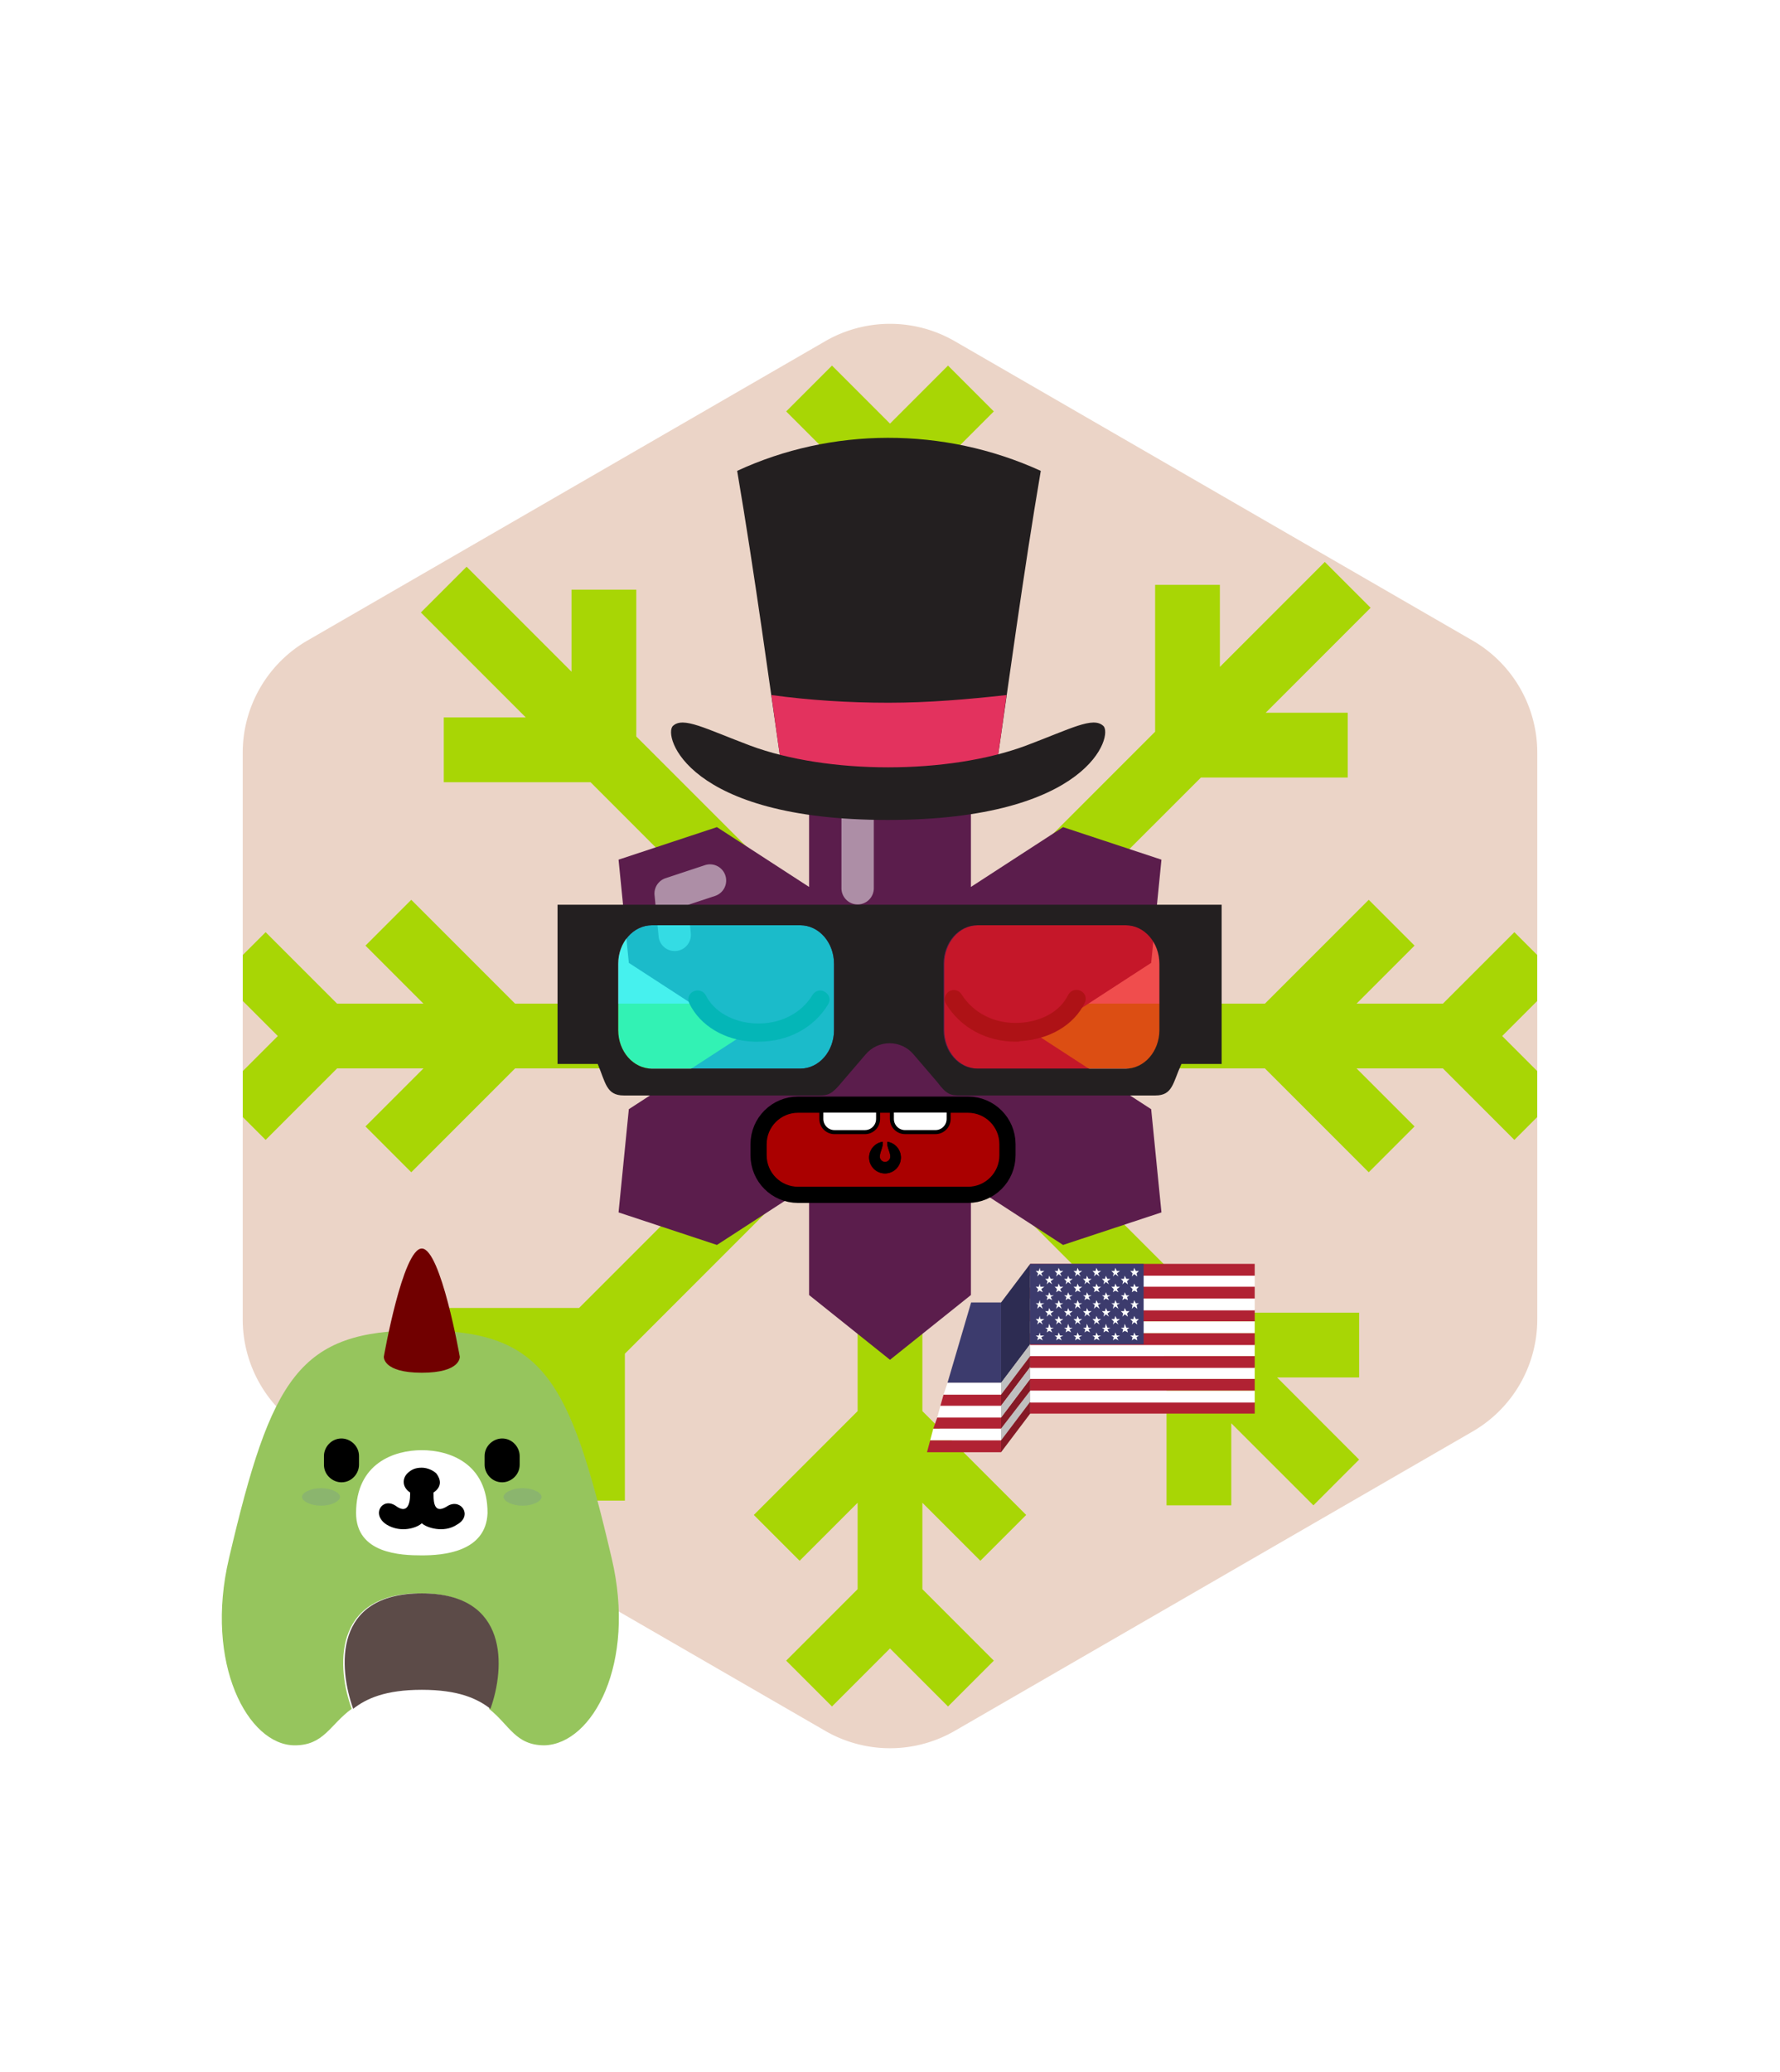 <svg xmlns="http://www.w3.org/2000/svg" id="generated" viewBox="0 0 220 220" style="height: 256px;"> <defs><filter id="innerglow"><feFlood flood-color="black"/><feComposite in2="SourceAlpha" operator="out"/><feGaussianBlur stdDeviation="2" result="blur"/><feComposite operator="atop" in2="SourceGraphic"/></filter> <filter id="innershadow2" x0="-50%" y0="-50%" width="200%" height="200%"><feGaussianBlur in="SourceAlpha" stdDeviation="10" result="blur"></feGaussianBlur><feOffset dy="10" dx="10"></feOffset><feComposite in2="SourceAlpha" operator="arithmetic" k2="-1" k3="1" result="shadowDiff"></feComposite><feFlood flood-color="#444444" flood-opacity="0.75"></feFlood><feComposite in2="shadowDiff" operator="in"></feComposite><feComposite in2="SourceGraphic" operator="over" result="firstfilter"></feComposite><feGaussianBlur in="firstfilter" stdDeviation="10" result="blur2"></feGaussianBlur><feOffset dy="-10" dx="-10"></feOffset><feComposite in2="firstfilter" operator="arithmetic" k2="-1" k3="1" result="shadowDiff"></feComposite><feFlood flood-color="#444444" flood-opacity="0.75"></feFlood><feComposite in2="shadowDiff" operator="in"></feComposite><feComposite in2="firstfilter" operator="over"></feComposite></filter><filter id="innershadow" x0="-50%" y0="-50%" width="200%" height="200%"><feGaussianBlur in="SourceAlpha" stdDeviation="3" result="blur"></feGaussianBlur><feOffset dy="3" dx="3"></feOffset><feComposite in2="SourceAlpha" operator="arithmetic" k2="-1" k3="1" result="shadowDiff"></feComposite><feFlood flood-color="#444444" flood-opacity="0.75"></feFlood><feComposite in2="shadowDiff" operator="in"></feComposite><feComposite in2="SourceGraphic" operator="over" result="firstfilter"></feComposite><feGaussianBlur in="firstfilter" stdDeviation="3" result="blur2"></feGaussianBlur><feOffset dy="-3" dx="-3"></feOffset><feComposite in2="firstfilter" operator="arithmetic" k2="-1" k3="1" result="shadowDiff"></feComposite><feFlood flood-color="#444444" flood-opacity="0.75"></feFlood><feComposite in2="shadowDiff" operator="in"></feComposite><feComposite in2="firstfilter" operator="over"></feComposite></filter> <style>#backgrounds .element > *:first-child {filter: url(#innerglow)} #patterns .element .main {filter: url(#innerglow)} #faces .element > *:first-child {filter:url(#innershadow)} .highlight { fill: rgba(255, 255, 255, 0.5); } .shadow { fill: rgba(0, 0, 0, 0.1); } #accessories-1 .scarf { fill: #de31b9; } #accessories-2 .base-tie { fill: #3b3b3b; } #accessories-2 #base-oval-1 { fill: #ffffff; } #accessories-2 #base-oval-2 { fill: #3b3b3b; } #accessories-2 #diamond { fill: #2571fb; } #accessories-3 #pin { fill: #ffffff; } #accessories-3 #stripe { fill: #ffffff; } #accessories-3 #medal { fill: #fff61a; } #accessories-3 #ribbon { fill: #e3562e; } #accessories-3 #rect { fill: #fff61a; } #accessories-4 #base { fill: #ffffff; } #accessories-4 #letter { fill: #5545ec; } #accessories-4 #broche { fill: #5545ec; } #accessories-5 .tie { fill: #3b3b3b; } #accessories-6 #text { fill: #000000; } #accessories-6 #mid { fill: #ffffff; } #accessories-6 #card { fill: #083ea1; } #accessories-6 #clip { fill: #bbbbbb; } #accessories-7 #medallion { fill: #fff61a; } #accessories-7 .necklace { fill: #fff61a; } #accessories-8 .base-eartube { fill: #fffdff; } #accessories-8 .base-earplug { fill: #00249c; } #accessories-8 .base-earplug { fill: #00249c; } #accessories-8 #base-bell { fill: #fffdff; } #accessories-8 #base-tube { fill: #00249c; } #accessories-9 #base { fill: #ffffff; } #accessories-9 #tie { fill: #3b3b3b; } #accessories-10 #scarf { fill: #8f85ff; } #eyes-1 .base { fill: #3b3b3b; } #eyes-3 .frame { fill: black; } #eyes-3 .base-glass { fill: #fff; } #eyes-3 .base-glass { fill: #fff; } #eyes-3 #band-aid #base-band { fill: #fff; } #eyes-3 #band-aid #base-line-1 { fill: #bbb; } #eyes-3 #band-aid #base-line-2 { fill: #bbb; } #eyes-4 #base-highlight { fill: #ffffff; } #eyes-4 #base-white { fill: #ffffff; } #eyes-5 #base-patch { fill: #3b3b3b; } #eyes-5 #base-white { fill: #ffffff; } #eyes-6 #base-frame { fill: #f9f9f9; } #eyes-6 #base-light { fill: #f14f25; } #eyes-6 #eyes { fill: #3b3b3b; } #eyes-7 .base-white { fill: #ffffff; } #eyes-7 .base-highlight { fill: #ffffff; } #eyes-8 .base-white { fill: #ffffff; } #eyes-8 .base-highlight { fill: #ffffff; } #eyes-8 .base-eyelash { fill: #3b3b3b; } #eyes-9 .base-white { fill: #ffffff; } #eyes-10 #base-glass { fill: #00f5d6; } #eyes-10 .base-band { fill: #3b3b3b; } #to-clip {clip-path: url(#clip-this);} #backgrounds .element > *:first-child {fill:#ebd4c7!important;} #patterns .element > *:first-child {fill:#baed05!important;} #faces .element > *:first-child {fill:#5b1d4c!important;} #eyes .element .main {fill:#ebd4c7!important;} #glasses .element .main {fill:#ebd4c7!important;} #hairstyles .main {fill:#b79c34!important;} </style><!--Pattern clipping--><clipPath id="clip-this"> <path transform="translate(22,22) scale(.8)" class="main" d="M210,153.75V66.25a20,20,0,0,0-10-17.33L120,2.69a20,20,0,0,0-20,0L20,48.92A20,20,0,0,0,10,66.25v87.5a20,20,0,0,0,10,17.33l80,46.23a20,20,0,0,0,20,0l80-46.23A20,20,0,0,0,210,153.75Z"></path> </clipPath></defs><!-- Backgrounds --> <g id="backgrounds"><g class="element" id="hex"> <path transform="translate(22,22) scale(.8)" class="main" d="M210,153.75V66.25a20,20,0,0,0-10-17.33L120,2.69a20,20,0,0,0-20,0L20,48.92A20,20,0,0,0,10,66.25v87.5a20,20,0,0,0,10,17.33l80,46.23a20,20,0,0,0,20,0l80-46.23A20,20,0,0,0,210,153.75Z"></path> </g></g><!-- patterns --> <g id="to-clip"><g id="patterns"><g class="element"> <polygon class="main" points="192.83 102.83 187.17 97.17 178.34 106 167.66 106 174.83 98.83 169.17 93.17 156.34 106 120.48 106 148.43 78.06 166.57 78.06 166.57 70.06 156.43 70.06 169.4 57.09 163.74 51.43 150.77 64.4 150.77 54.26 142.77 54.26 142.77 72.4 114 101.17 114 63.66 126.83 50.83 121.17 45.17 114 52.34 114 41.66 122.83 32.83 117.17 27.17 110 34.34 102.83 27.17 97.17 32.83 106 41.66 106 52.34 98.83 45.17 93.17 50.83 106 63.66 106 100.34 78.64 72.99 78.64 54.85 70.64 54.85 70.64 64.99 57.67 52.02 52.02 57.67 64.99 70.64 54.85 70.64 54.85 78.64 72.99 78.64 100.34 106 63.66 106 50.83 93.17 45.17 98.83 52.34 106 41.66 106 32.83 97.17 27.17 102.83 34.34 110 27.17 117.17 32.83 122.83 41.66 114 52.34 114 45.17 121.17 50.83 126.83 63.66 114 101.17 114 71.57 143.6 53.43 143.6 53.43 151.6 63.57 151.6 53.43 161.74 59.09 167.4 69.23 157.25 69.23 167.4 77.23 167.4 77.23 149.25 106 120.48 106 156.34 93.17 169.17 98.83 174.83 106 167.66 106 178.34 97.17 187.17 102.83 192.83 110 185.66 117.17 192.83 122.83 187.17 114 178.34 114 167.66 121.17 174.83 126.83 169.17 114 156.34 114 119.66 144.18 149.84 144.18 167.98 152.18 167.98 152.18 157.84 162.33 167.98 167.98 162.33 157.84 152.18 167.98 152.18 167.98 144.18 149.84 144.18 119.66 114 156.34 114 169.17 126.83 174.83 121.17 167.66 114 178.34 114 187.17 122.83 192.83 117.17 185.66 110 192.83 102.83"></polygon> <polygon class="shadow" points="192.83 102.83 187.17 97.17 178.34 106 167.66 106 174.83 98.83 169.17 93.17 156.34 106 120.48 106 148.43 78.06 166.57 78.06 166.57 70.06 156.43 70.06 169.4 57.09 163.74 51.43 150.77 64.4 150.77 54.26 142.77 54.26 142.77 72.4 114 101.17 114 63.66 126.83 50.83 121.17 45.17 114 52.34 114 41.66 122.83 32.83 117.17 27.17 110 34.34 102.83 27.17 97.17 32.83 106 41.66 106 52.34 98.83 45.17 93.17 50.83 106 63.66 106 100.34 78.64 72.99 78.64 54.85 70.64 54.85 70.64 64.99 57.67 52.02 52.02 57.67 64.99 70.64 54.85 70.64 54.85 78.64 72.99 78.64 100.34 106 63.66 106 50.83 93.17 45.17 98.83 52.34 106 41.66 106 32.83 97.17 27.17 102.83 34.34 110 27.17 117.17 32.83 122.83 41.66 114 52.34 114 45.17 121.17 50.83 126.83 63.66 114 101.17 114 71.57 143.6 53.43 143.6 53.43 151.6 63.57 151.6 53.43 161.74 59.09 167.4 69.23 157.25 69.23 167.4 77.23 167.4 77.23 149.25 106 120.48 106 156.34 93.17 169.17 98.83 174.83 106 167.66 106 178.34 97.17 187.17 102.83 192.83 110 185.66 117.17 192.83 122.83 187.17 114 178.34 114 167.66 121.17 174.83 126.83 169.17 114 156.34 114 119.66 144.18 149.84 144.18 167.98 152.18 167.98 152.18 157.84 162.33 167.98 167.98 162.33 157.84 152.18 167.98 152.18 167.98 144.18 149.84 144.18 119.66 114 156.34 114 169.17 126.83 174.83 121.17 167.66 114 178.34 114 187.17 122.83 192.83 117.17 185.66 110 192.83 102.83"></polygon> </g><animate attributeName="opacity" values="0.1;1;0.1" dur="2s" repeatCount="indefinite"/></g> </g><!-- CronicWearable:Pet --> <g id="pets"><g transform="scale(.35) translate(-35,-70)" id="_x31_"><g><path fill="#96c55d" d="M251.007,568.643c-14.958-63.959-24.243-80.466-67.569-80.466c-42.812,0-52.612,16.507-67.57,80.466c-8.768,37.137,6.705,66.021,23.211,66.021c10.316,0,12.379-7.221,20.116-12.894c-5.158-13.927-7.221-40.748,24.243-40.748s29.4,26.306,24.242,40.748l0,0c7.222,5.673,9.284,12.894,19.601,12.894C244.302,634.149,259.776,605.78,251.007,568.643z"/><path fill="#5C4B48" d="M183.953,581.023c-31.463,0-29.4,26.306-24.242,40.748c4.642-3.611,11.348-6.705,24.242-6.705c12.895,0,19.601,3.094,24.243,6.705l0,0C213.354,607.329,214.901,581.023,183.953,581.023z"/></g><path fill="#FFFFFF" d="M183.953,567.612c-7.221,0-23.211-0.516-23.211-14.958c0-17.537,13.411-22.18,23.211-22.18c9.8,0,23.211,4.643,23.211,22.18C206.649,566.581,191.174,567.612,183.953,567.612z"/><path fill="#710000" d="M197.364,497.463c0,0-6.705-38.169-13.411-38.169c-6.706,0-13.41,38.169-13.41,38.169s-0.517,5.674,13.41,5.674S197.364,497.463,197.364,497.463z"/><path opacity="0.5" fill="#81A681" enable-background="new    " d="M226.249,546.979c0,1.548-3.095,3.095-6.706,3.095c-3.61,0-6.705-1.547-6.705-3.095c0-1.547,3.095-3.094,6.705-3.094C223.154,543.886,226.249,545.433,226.249,546.979z"/><path opacity="0.5" fill="#81A681" enable-background="new    " d="M141.658,546.979c0,1.548,3.095,3.095,6.705,3.095c3.611,0,6.705-1.547,6.705-3.095c0-1.547-3.094-3.094-6.705-3.094C144.753,543.886,141.658,545.433,141.658,546.979z"/><path d="M218.511,532.537c0-3.094-2.578-6.189-6.189-6.189c-3.094,0-6.19,2.578-6.19,6.189c0,0.516,0,2.58,0,3.095c0,3.096,2.58,6.191,6.19,6.191c3.095,0,6.189-2.58,6.189-6.191C218.511,535.117,218.511,533.053,218.511,532.537z"/><path d="M149.395,532.537c0-3.094,2.58-6.189,6.189-6.189c3.095,0,6.19,2.578,6.19,6.189c0,0.516,0,2.58,0,3.095c0,3.096-2.579,6.191-6.19,6.191c-3.094,0-6.189-2.58-6.189-6.191C149.395,535.117,149.395,533.053,149.395,532.537z"/><path d="M193.238,550.074c-4.642,3.096-5.158-0.515-5.158-4.126v-0.516c3.095-2.064,2.58-4.643,1.032-6.705c-1.032-1.031-3.095-2.063-5.159-2.063c-2.063,0-3.611,0.516-5.158,2.063c-1.548,1.547-2.063,4.641,1.032,6.705v0.516c0,3.611-1.032,7.222-5.158,4.126c-4.643-3.095-8.77,3.096-3.095,6.707c5.158,3.094,10.832,1.029,12.379-0.516c1.548,1.545,7.737,3.609,12.38,0.516C202.007,553.684,197.88,547.495,193.238,550.074z"/></g></g><!-- Faces --> <g id="faces"><g class="element" id="face-4"> <polygon class="main" points="128.36 110 142.28 100.96 143.55 88.21 131.39 84.19 120 91.58 120 78 110 70 100 78 100 91.58 88.61 84.19 76.45 88.21 77.72 100.96 91.64 110 77.72 119.04 76.45 131.79 88.61 135.81 100 128.42 100 142 110 150 120 142 120 128.42 131.39 135.81 143.55 131.79 142.28 119.04 128.36 110"></polygon> <g class="highlight"> <path class="highlight" d="M106,93.74a2,2,0,0,1-2-2V80.88a2,2,0,0,1,.75-1.56l4-3.2a2,2,0,0,1,2.5,3.13L108,81.85v9.89A2,2,0,0,1,106,93.74Z"></path> <path class="highlight" d="M83.4,99.5a2,2,0,0,1-2-1.81l-.5-5.09a2,2,0,0,1,1.36-2.1l4.86-1.61a2,2,0,1,1,1.26,3.8l-3.34,1.1.34,3.51a2,2,0,0,1-1.79,2.19Z"></path> </g> </g></g><!-- Mouths --> <g id="mouths" transform="scale(.4) translate(217,200)"><g class="element"> <g xmlns="http://www.w3.org/2000/svg" id="g5574" transform="translate(-163.33 176.2)"> <path id="rect5280" fill="#AA0000" stroke="#000000" stroke-width="5" stroke-linecap="round" stroke-linejoin="round" d=" M192.928-80h52.493c6.739,0,12.202,5.463,12.202,12.202v3.448c0,6.738-5.463,12.202-12.202,12.202h-52.493 c-6.739,0-12.202-5.464-12.202-12.202v-3.448C180.726-74.537,186.189-80,192.928-80z"></path> <path xmlns:inkscape="http://www.inkscape.org/namespaces/inkscape" id="rect5282" inkscape:connector-curvature="0" fill="#FFFFFF" stroke="#000000" stroke-width="1.243" stroke-linecap="round" stroke-linejoin="round" d=" M200.112-78.172v2.563c0,2.271,1.822,4.093,4.092,4.093h9.36c2.271,0,4.092-1.822,4.092-4.093v-2.563H200.112L200.112-78.172z"></path> <path xmlns:inkscape="http://www.inkscape.org/namespaces/inkscape" id="rect5282-8" inkscape:connector-curvature="0" fill="#FFFFFF" stroke="#000000" stroke-width="1.243" stroke-linecap="round" stroke-linejoin="round" d=" M221.907-78.179v2.563c0,2.271,1.821,4.092,4.092,4.092h9.361c2.271,0,4.092-1.821,4.092-4.092v-2.563H221.907L221.907-78.179z"></path> <path xmlns:sodipodi="http://sodipodi.sourceforge.net/DTD/sodipodi-0.dtd" xmlns:inkscape="http://www.inkscape.org/namespaces/inkscape" id="path5197-4-8" sodipodi:nodetypes="cssccscssscc" inkscape:connector-curvature="0" stroke="#000000" stroke-width="0.135" stroke-linecap="round" stroke-linejoin="round" d=" M219.017-68.493c-1.709,0.273-3.217,1.449-3.832,3.196c-0.895,2.54,0.439,5.326,2.98,6.221c2.541,0.896,5.326-0.439,6.221-2.98 l0.01-0.034c0.871-2.534-0.463-5.297-2.99-6.187c-0.284-0.1-0.571-0.17-0.858-0.216c-0.255,1.518,0.922,3.016,0.899,4.565 c-0.013,0.909-0.736,1.649-1.649,1.649s-1.649-0.736-1.649-1.649c0-1.547,1.113-3.05,0.877-4.565 C219.023-68.493,219.019-68.494,219.017-68.493L219.017-68.493z"></path> </g> </g></g><!-- Eyes --> <g id="eyes" transform="translate(0,-2)"><g class="element" id="eyes-10"><g transform="scale(.3) translate(60,-39)"><g display="inline"><g><path fill="#0E0E0E" d="M252.438,414.667c-0.705,0-1.175,0-1.881,0c-11.988-0.47-22.095-6.582-26.562-15.748      c-0.94-1.881-0.235-3.997,1.646-4.937c1.88-0.94,4.231-0.235,5.171,1.646c3.291,6.581,11.048,11.047,20.215,11.518      c10.107,0.471,19.04-3.996,23.74-11.753c1.176-1.88,3.526-2.351,5.171-1.175c1.881,1.175,2.351,3.292,1.175,5.171      C275.239,409.026,264.661,414.667,252.438,414.667z"/></g></g><g display="inline"><g><path fill="#0E0E0E" d="M358.685,414.667c-12.224,0-22.801-5.641-28.913-15.514c-1.175-1.88-0.469-3.996,1.177-5.171      c1.88-1.176,4.23-0.47,5.171,1.175c4.937,7.757,13.633,12.224,23.74,11.753c9.168-0.47,16.925-4.701,20.215-11.518      c0.941-1.88,3.291-2.586,5.172-1.646s2.585,3.056,1.646,4.937c-4.466,9.167-14.573,15.044-26.562,15.748      C359.859,414.667,359.154,414.667,358.685,414.667z"/></g></g></g></g></g><!-- CronicWearable:Hat --> <g id="hats"><g transform="scale(.38) translate(-17,-100)" id="_x31__2_" display="inline"><path fill="#231F20" d="M256.762,205.724c5.564,32.547,10.571,69.545,15.3,102.371c22.533-1.669,45.343-1.669,68.155,0c4.729-32.547,9.736-69.824,15.3-102.371C323.804,191.258,287.362,191.536,256.762,205.724z"/><path fill="#E3325E" d="M306,281.111c-13.075,0-25.871-0.834-38.111-2.503c1.391,10.014,2.782,20.029,4.173,29.487c22.533-1.669,45.343-1.669,68.155,0c1.391-9.458,2.781-19.473,4.172-29.487C331.871,279.998,319.074,281.111,306,281.111z"/><path fill="#231F20" d="M375.823,288.622c-3.338-3.06-10.292,0.834-25.036,6.398c-25.314,9.458-64.538,9.458-89.853,0c-14.744-5.563-21.698-9.458-25.036-6.398c-3.338,3.06,4.451,30.6,69.823,30.6C371.651,319.222,379.162,291.404,375.823,288.622z"/></g></g><!-- CronicWearable:Accessory --> <g id="accessories"><g transform="scale(.35) translate(8,-70)" id="usa"><g display="inline"><polygon fill="#BFBFBF" points="345.502,527.023 355.795,513.393 355.795,509.498 345.502,522.851 "/><polygon fill="#851A26" points="345.502,522.851 355.795,509.498 355.795,505.325 345.502,518.956 "/><polygon fill="#2D2C52" points="345.502,478.342 345.502,506.717 355.795,493.085 355.795,464.711 "/><polygon fill="#851A26" points="345.502,531.196 355.795,517.565 355.795,513.393 345.502,527.023 "/><polygon fill="#BFBFBF" points="345.502,510.889 355.795,497.258 355.795,493.085 345.502,506.717 "/><polygon fill="#851A26" points="345.502,514.783 355.795,501.152 355.795,497.258 345.502,510.889 "/><polygon fill="#BFBFBF" points="345.502,518.956 355.795,505.325 355.795,501.152 345.502,514.783 "/></g><g display="inline"><polygon fill="#FFFFFF" points="320.466,527.023 345.502,527.023 345.502,522.851 321.578,522.851 "/><polygon fill="#B12233" points="319.353,531.196 345.502,531.196 345.502,527.023 320.466,527.023 "/><polygon fill="#B12233" points="321.578,522.851 345.502,522.851 345.502,518.956 322.969,518.956 "/><polygon fill="#3C3B6D" points="345.502,478.342 334.931,478.342 326.586,506.717 345.502,506.717 "/><polygon fill="#FFFFFF" points="322.969,518.956 345.502,518.956 345.502,514.783 324.082,514.783 "/><polygon fill="#B12233" points="325.194,510.889 324.082,514.783 345.502,514.783 345.502,510.889 "/><polygon fill="#FFFFFF" points="345.502,506.717 326.586,506.717 325.194,510.889 345.502,510.889 "/></g><g display="inline"><g id="XMLID_00000082351124117044342060000012422586771552216758_"><g id="XMLID_00000096051144944434285800000002058386388260161688_"><rect id="XMLID_00000075126049944345010200000003631347956561896065_" x="355.795" y="501.152" fill="#FFFFFF" width="79.281" height="4.173"/><rect id="XMLID_00000136383252868297073930000011729534885349739439_" x="355.795" y="497.258" fill="#B12233" width="79.281" height="4.173"/><rect id="XMLID_00000025443062479598931470000000355059545561127355_" x="355.795" y="493.085" fill="#FFFFFF" width="79.281" height="4.173"/><rect id="XMLID_00000137105375226265563480000007144240250804122766_" x="355.795" y="505.325" fill="#B12233" width="79.281" height="4.173"/><rect id="XMLID_00000033357726854374985160000005374471326057456278_" x="355.795" y="513.393" fill="#B12233" width="79.281" height="4.173"/><rect id="XMLID_00000060746862023598725610000018187752645285558159_" x="355.795" y="509.498" fill="#FFFFFF" width="79.281" height="4.173"/><polygon id="XMLID_00000020397971365490185990000003988775394500165047_" fill="#FFFFFF" points="355.795,517.565 435.076,517.565 435.076,517.565 "/><rect id="XMLID_00000100363858129070420370000005044759021592251300_" x="355.795" y="468.884" fill="#FFFFFF" width="79.281" height="4.173"/><rect id="XMLID_00000027605743179997784320000013031741751584557728_" x="355.795" y="464.711" fill="#B12233" width="79.281" height="4.173"/><rect id="XMLID_00000160148285902562036280000002266227675457204905_" x="355.795" y="472.778" fill="#B12233" width="79.281" height="4.173"/><rect id="XMLID_00000078008466181931776130000005432976606636352442_" x="355.795" y="480.846" fill="#B12233" width="79.281" height="4.173"/><rect id="XMLID_00000104703237562145636660000000978811058548448137_" x="355.795" y="476.951" fill="#FFFFFF" width="79.281" height="4.173"/><rect id="XMLID_00000058588905795839745280000001819740813498980016_" x="355.795" y="485.018" fill="#FFFFFF" width="79.281" height="4.173"/><rect id="XMLID_00000115472845735583085680000005448137901180645014_" x="355.795" y="489.191" fill="#B12233" width="79.281" height="4.172"/></g><g id="XMLID_00000176001427883964456440000008406811742354242946_"><rect id="XMLID_00000118375137021914110950000013427502931598228926_" x="355.795" y="464.711" fill="#3C3B6D" width="40.058" height="28.374"/><g id="XMLID_00000159433279194959740630000000217760771453957052_"><g id="XMLID_00000116206582459735288290000003034264078845891007_"><polygon id="XMLID_00000164503439005391308480000016377966037953565090_" fill="#FFFFFF" points="359.133,466.102 359.411,467.215 360.802,467.215 359.689,468.049 360.245,469.162 359.133,468.327 358.298,469.162 358.576,468.049 357.742,467.215 358.854,467.215 "/><polygon id="XMLID_00000080189448710834461420000000100498470757304209_" fill="#FFFFFF" points="392.515,466.102 393.071,467.215 394.184,467.215 393.349,468.049 393.627,469.162 392.515,468.327 391.68,469.162 391.958,468.049 391.124,467.215 392.236,467.215 "/><polygon id="XMLID_00000075130829403196098140000002343549857887264919_" fill="#FFFFFF" points="385.838,466.102 386.395,467.215 387.507,467.215 386.395,468.049 386.951,469.162 385.838,468.327 385.004,469.162 385.282,468.049 384.447,467.215 385.56,467.215 "/><polygon id="XMLID_00000032624010218116484390000007847357325555079091_" fill="#FFFFFF" points="379.162,466.102 379.718,467.215 380.831,467.215 379.718,468.049 380.274,469.162 379.162,468.327 378.327,469.162 378.605,468.049 377.771,467.215 378.884,467.215 "/><polygon id="XMLID_00000170259178480549955940000014611281940019922053_" fill="#FFFFFF" points="372.485,466.102 373.042,467.215 374.154,467.215 373.042,468.049 373.599,469.162 372.485,468.327 371.651,469.162 371.929,468.049 371.095,467.215 372.207,467.215 "/><polygon id="XMLID_00000139252964704598022500000002181942709501273515_" fill="#FFFFFF" points="365.809,466.102 366.365,467.215 367.479,467.215 366.365,468.049 366.922,469.162 365.809,468.327 364.975,469.162 365.253,468.049 364.418,467.215 365.531,467.215 "/></g><g id="XMLID_00000047760547957858498720000015017988428343651503_"><polygon id="XMLID_00000117658645563618752910000012535951927578234014_" fill="#FFFFFF" points="359.133,471.665 359.411,472.778 360.802,472.778 359.689,473.612 360.245,474.726 359.133,474.169 358.298,474.726 358.576,473.612 357.742,472.778 358.854,472.778 "/><polygon id="XMLID_00000090977151437508557480000008845920318514808730_" fill="#FFFFFF" points="392.515,471.665 393.071,472.778 394.184,472.778 393.349,473.612 393.627,474.726 392.515,474.169 391.68,474.726 391.958,473.612 391.124,472.778 392.236,472.778 "/><polygon id="XMLID_00000059298161036790576340000004635222896145224885_" fill="#FFFFFF" points="385.838,471.665 386.395,472.778 387.507,472.778 386.395,473.612 386.951,474.726 385.838,474.169 385.004,474.726 385.282,473.612 384.447,472.778 385.56,472.778 "/><polygon id="XMLID_00000049932012546661492360000014008955083743134353_" fill="#FFFFFF" points="379.162,471.665 379.718,472.778 380.831,472.778 379.718,473.612 380.274,474.726 379.162,474.169 378.327,474.726 378.605,473.612 377.771,472.778 378.884,472.778 "/><polygon id="XMLID_00000065770898525518608650000001996144071946817460_" fill="#FFFFFF" points="372.485,471.665 373.042,472.778 374.154,472.778 373.042,473.612 373.599,474.726 372.485,474.169 371.651,474.726 371.929,473.612 371.095,472.778 372.207,472.778 "/><polygon id="XMLID_00000182517833289401864250000016536521262266565800_" fill="#FFFFFF" points="365.809,471.665 366.365,472.778 367.479,472.778 366.365,473.612 366.922,474.726 365.809,474.169 364.975,474.726 365.253,473.612 364.418,472.778 365.531,472.778 "/></g><g id="XMLID_00000166651450613367702610000004982964982729858432_"><polygon id="XMLID_00000144324878033424463770000005236162413200764088_" fill="#FFFFFF" points="359.133,477.507 359.411,478.62 360.802,478.62 359.689,479.177 360.245,480.567 359.133,479.732 358.298,480.567 358.576,479.177 357.742,478.62 358.854,478.62 "/><polygon id="XMLID_00000150079704299820885260000016471644877674504639_" fill="#FFFFFF" points="392.515,477.507 393.071,478.62 394.184,478.62 393.349,479.177 393.627,480.567 392.515,479.732 391.68,480.567 391.958,479.177 391.124,478.62 392.236,478.62 "/><polygon id="XMLID_00000098929940255931362360000016911645240843751353_" fill="#FFFFFF" points="385.838,477.507 386.395,478.62 387.507,478.62 386.395,479.177 386.951,480.567 385.838,479.732 385.004,480.567 385.282,479.177 384.447,478.62 385.56,478.62 "/><polygon id="XMLID_00000064351158346532185240000015957241840361666221_" fill="#FFFFFF" points="379.162,477.507 379.718,478.62 380.831,478.62 379.718,479.177 380.274,480.567 379.162,479.732 378.327,480.567 378.605,479.177 377.771,478.62 378.884,478.62 "/><polygon id="XMLID_00000055702524963104670620000004684210037691771807_" fill="#FFFFFF" points="372.485,477.507 373.042,478.62 374.154,478.62 373.042,479.177 373.599,480.567 372.485,479.732 371.651,480.567 371.929,479.177 371.095,478.62 372.207,478.62 "/><polygon id="XMLID_00000050644624477084522380000006062329039730117547_" fill="#FFFFFF" points="365.809,477.507 366.365,478.62 367.479,478.62 366.365,479.177 366.922,480.567 365.809,479.732 364.975,480.567 365.253,479.177 364.418,478.62 365.531,478.62 "/></g><g id="XMLID_00000152982399120390664200000013218367961696780189_"><polygon id="XMLID_00000112599462039942200680000000940499879677843350_" fill="#FFFFFF" points="359.133,483.071 359.411,484.184 360.802,484.184 359.689,485.018 360.245,486.131 359.133,485.297 358.298,486.131 358.576,485.018 357.742,484.184 358.854,484.184 "/><polygon id="XMLID_00000120538622313797066870000001427758799131916965_" fill="#FFFFFF" points="392.515,483.071 393.071,484.184 394.184,484.184 393.349,485.018 393.627,486.131 392.515,485.297 391.68,486.131 391.958,485.018 391.124,484.184 392.236,484.184 "/><polygon id="XMLID_00000072997655300953824390000009742908662145508018_" fill="#FFFFFF" points="385.838,483.071 386.395,484.184 387.507,484.184 386.395,485.018 386.951,486.131 385.838,485.297 385.004,486.131 385.282,485.018 384.447,484.184 385.56,484.184 "/><polygon id="XMLID_00000178927492541283555620000006850177554033149114_" fill="#FFFFFF" points="379.162,483.071 379.718,484.184 380.831,484.184 379.718,485.018 380.274,486.131 379.162,485.297 378.327,486.131 378.605,485.018 377.771,484.184 378.884,484.184 "/><polygon id="XMLID_00000051348457170070603570000009334384556747057070_" fill="#FFFFFF" points="372.485,483.071 373.042,484.184 374.154,484.184 373.042,485.018 373.599,486.131 372.485,485.297 371.651,486.131 371.929,485.018 371.095,484.184 372.207,484.184 "/><polygon id="XMLID_00000072989336152085129230000012493419588314317966_" fill="#FFFFFF" points="365.809,483.071 366.365,484.184 367.479,484.184 366.365,485.018 366.922,486.131 365.809,485.297 364.975,486.131 365.253,485.018 364.418,484.184 365.531,484.184 "/></g><g id="XMLID_00000109740961117666743160000006440929988427657613_"><polygon id="XMLID_00000065069719566805696660000007978363496948809360_" fill="#FFFFFF" points="359.133,488.913 359.411,490.025 360.802,490.025 359.689,490.582 360.245,491.694 359.133,491.139 358.298,491.694 358.576,490.582 357.742,490.025 358.854,490.025 "/><polygon id="XMLID_00000000184427059483299450000017692665663711343017_" fill="#FFFFFF" points="392.515,488.913 393.071,490.025 394.184,490.025 393.349,490.582 393.627,491.694 392.515,491.139 391.68,491.694 391.958,490.582 391.124,490.025 392.236,490.025 "/><polygon id="XMLID_00000127759817158889306730000006317813460350409136_" fill="#FFFFFF" points="385.838,488.913 386.395,490.025 387.507,490.025 386.395,490.582 386.951,491.694 385.838,491.139 385.004,491.694 385.282,490.582 384.447,490.025 385.56,490.025 "/><polygon id="XMLID_00000055702703585677858870000001252039926513140926_" fill="#FFFFFF" points="379.162,488.913 379.718,490.025 380.831,490.025 379.718,490.582 380.274,491.694 379.162,491.139 378.327,491.694 378.605,490.582 377.771,490.025 378.884,490.025 "/><polygon id="XMLID_00000066499546799005742510000010542183540973365153_" fill="#FFFFFF" points="372.485,488.913 373.042,490.025 374.154,490.025 373.042,490.582 373.599,491.694 372.485,491.139 371.651,491.694 371.929,490.582 371.095,490.025 372.207,490.025 "/><polygon id="XMLID_00000062188186016649285680000016621052741533862835_" fill="#FFFFFF" points="365.809,488.913 366.365,490.025 367.479,490.025 366.365,490.582 366.922,491.694 365.809,491.139 364.975,491.694 365.253,490.582 364.418,490.025 365.531,490.025 "/></g><g id="XMLID_00000093857805730601175670000006513057027682740102_"><polygon id="XMLID_00000041274604887442700070000007785002647755423883_" fill="#FFFFFF" points="389.177,485.852 389.732,487.244 390.846,487.244 390.011,487.8 390.289,488.913 389.177,488.356 388.342,488.913 388.62,487.8 387.785,487.244 388.898,487.244 "/><polygon id="XMLID_00000090266286170093915830000010661228405134615460_" fill="#FFFFFF" points="382.5,485.852 383.057,487.244 384.169,487.244 383.057,487.8 383.612,488.913 382.5,488.356 381.665,488.913 381.943,487.8 381.109,487.244 382.222,487.244 "/><polygon id="XMLID_00000165932685926887042960000013331567408715395983_" fill="#FFFFFF" points="375.823,485.852 376.38,487.244 377.493,487.244 376.38,487.8 376.937,488.913 375.823,488.356 374.989,488.913 375.268,487.8 374.433,487.244 375.546,487.244 "/><polygon id="XMLID_00000177466832613502235190000003128891756245610150_" fill="#FFFFFF" points="369.147,485.852 369.703,487.244 370.816,487.244 369.703,487.8 370.26,488.913 369.147,488.356 368.313,488.913 368.591,487.8 367.756,487.244 368.869,487.244 "/><polygon id="XMLID_00000065066797652005368470000014898009964406029757_" fill="#FFFFFF" points="362.471,485.852 363.027,487.244 364.14,487.244 363.027,487.8 363.584,488.913 362.471,488.356 361.637,488.913 361.914,487.8 361.08,487.244 362.192,487.244 "/></g><g id="XMLID_00000032640559177486701500000017753767331508736925_"><polygon id="XMLID_00000087404721801513162100000008434043178969284483_" fill="#FFFFFF" points="389.177,480.289 389.732,481.401 390.846,481.401 390.011,482.236 390.289,483.349 389.177,482.515 388.342,483.349 388.62,482.236 387.785,481.401 388.898,481.401 "/><polygon id="XMLID_00000018954320720220732220000007791723457591264946_" fill="#FFFFFF" points="382.5,480.289 383.057,481.401 384.169,481.401 383.057,482.236 383.612,483.349 382.5,482.515 381.665,483.349 381.943,482.236 381.109,481.401 382.222,481.401 "/><polygon id="XMLID_00000065072602505516282280000013147103096311492009_" fill="#FFFFFF" points="375.823,480.289 376.38,481.401 377.493,481.401 376.38,482.236 376.937,483.349 375.823,482.515 374.989,483.349 375.268,482.236 374.433,481.401 375.546,481.401 "/><polygon id="XMLID_00000031200453623981681690000014224339895364784558_" fill="#FFFFFF" points="369.147,480.289 369.703,481.401 370.816,481.401 369.703,482.236 370.26,483.349 369.147,482.515 368.313,483.349 368.591,482.236 367.756,481.401 368.869,481.401 "/><polygon id="XMLID_00000049222214841431996640000010524279663665460116_" fill="#FFFFFF" points="362.471,480.289 363.027,481.401 364.14,481.401 363.027,482.236 363.584,483.349 362.471,482.515 361.637,483.349 361.914,482.236 361.08,481.401 362.192,481.401 "/></g><g id="XMLID_00000062903939727372830460000007692906517983332783_"><polygon id="XMLID_00000164493802833856448690000008931366375790172859_" fill="#FFFFFF" points="389.177,474.726 389.732,475.838 390.846,475.838 390.011,476.394 390.289,477.507 389.177,476.951 388.342,477.507 388.62,476.394 387.785,475.838 388.898,475.838 "/><polygon id="XMLID_00000032649357672202164640000008719242300840097468_" fill="#FFFFFF" points="382.5,474.726 383.057,475.838 384.169,475.838 383.057,476.394 383.612,477.507 382.5,476.951 381.665,477.507 381.943,476.394 381.109,475.838 382.222,475.838 "/><polygon id="XMLID_00000052805596858866340530000003040565674478545062_" fill="#FFFFFF" points="375.823,474.726 376.38,475.838 377.493,475.838 376.38,476.394 376.937,477.507 375.823,476.951 374.989,477.507 375.268,476.394 374.433,475.838 375.546,475.838 "/><polygon id="XMLID_00000099663680443232804800000008081937135468601234_" fill="#FFFFFF" points="369.147,474.726 369.703,475.838 370.816,475.838 369.703,476.394 370.26,477.507 369.147,476.951 368.313,477.507 368.591,476.394 367.756,475.838 368.869,475.838 "/><polygon id="XMLID_00000180356943075351660110000008459419462430376378_" fill="#FFFFFF" points="362.471,474.726 363.027,475.838 364.14,475.838 363.027,476.394 363.584,477.507 362.471,476.951 361.637,477.507 361.914,476.394 361.08,475.838 362.192,475.838 "/></g><g id="XMLID_00000121999043593314256330000017869579748433137301_"><polygon id="XMLID_00000101786520694802794070000000946501421154720937_" fill="#FFFFFF" points="389.177,468.884 389.732,469.996 390.846,469.996 390.011,470.831 390.289,471.943 389.177,471.109 388.342,471.943 388.62,470.831 387.785,469.996 388.898,469.996 "/><polygon id="XMLID_00000018927882113494971460000011882628221635375028_" fill="#FFFFFF" points="382.5,468.884 383.057,469.996 384.169,469.996 383.057,470.831 383.612,471.943 382.5,471.109 381.665,471.943 381.943,470.831 381.109,469.996 382.222,469.996 "/><polygon id="XMLID_00000085236015457969171550000012053078937152520106_" fill="#FFFFFF" points="375.823,468.884 376.38,469.996 377.493,469.996 376.38,470.831 376.937,471.943 375.823,471.109 374.989,471.943 375.268,470.831 374.433,469.996 375.546,469.996 "/><polygon id="XMLID_00000168806993660612003230000008220966561812151720_" fill="#FFFFFF" points="369.147,468.884 369.703,469.996 370.816,469.996 369.703,470.831 370.26,471.943 369.147,471.109 368.313,471.943 368.591,470.831 367.756,469.996 368.869,469.996 "/><polygon id="XMLID_00000102545594783795237780000014990404572379728056_" fill="#FFFFFF" points="362.471,468.884 363.027,469.996 364.14,469.996 363.027,470.831 363.584,471.943 362.471,471.109 361.637,471.943 361.914,470.831 361.08,469.996 362.192,469.996 "/></g></g></g></g></g></g></g><!-- CronicWearable:Eyewear --> <g id="glasses"><g id="_x34_" transform="scale(.35) translate(8,-90)"><path display="inline" opacity="0.7" fill="#F2151A" enable-background="new    " d="M325.473,402.173c0,7.511,5.285,13.631,11.962,13.631h52.298c6.677,0,11.962-6.12,11.962-13.631v-23.367c0-7.511-5.285-13.631-11.962-13.631h-52.298c-6.677,0-11.962,6.12-11.962,13.631V402.173z"/><path display="inline" opacity="0.7" fill="#00FEFF" enable-background="new    " d="M210.306,402.173c0,7.511,5.285,13.631,11.961,13.631h52.298c6.676,0,11.962-6.12,11.962-13.631v-23.367c0-7.511-5.286-13.631-11.962-13.631h-52.298c-6.676,0-11.961,6.12-11.961,13.631V402.173z"/><path display="inline" fill="#231F20" d="M188.885,357.942v56.193h14.188c2.782,6.676,3.06,11.127,9.18,11.127c3.616,0,65.929,0,68.989,0s4.451-0.278,8.067-4.729l8.346-9.737c4.451-5.285,12.518-5.285,16.969,0l8.345,9.737c3.339,4.45,4.729,4.729,8.067,4.729c3.061,0,65.373,0,68.989,0c6.12,0,6.12-4.451,9.18-11.127h14.188v-56.193H188.885z M286.527,402.173c0,7.511-5.286,13.631-11.962,13.631h-52.298c-6.676,0-11.961-6.12-11.961-13.631v-23.367c0-7.511,5.285-13.631,11.961-13.631h52.298c6.676,0,11.962,6.12,11.962,13.631V402.173z M401.416,402.173c0,7.511-5.285,13.631-11.962,13.631h-52.298c-6.676,0-11.962-6.12-11.962-13.631v-23.367c0-7.511,5.286-13.631,11.962-13.631h52.298c6.677,0,11.962,6.12,11.962,13.631V402.173z"/></g></g></svg>